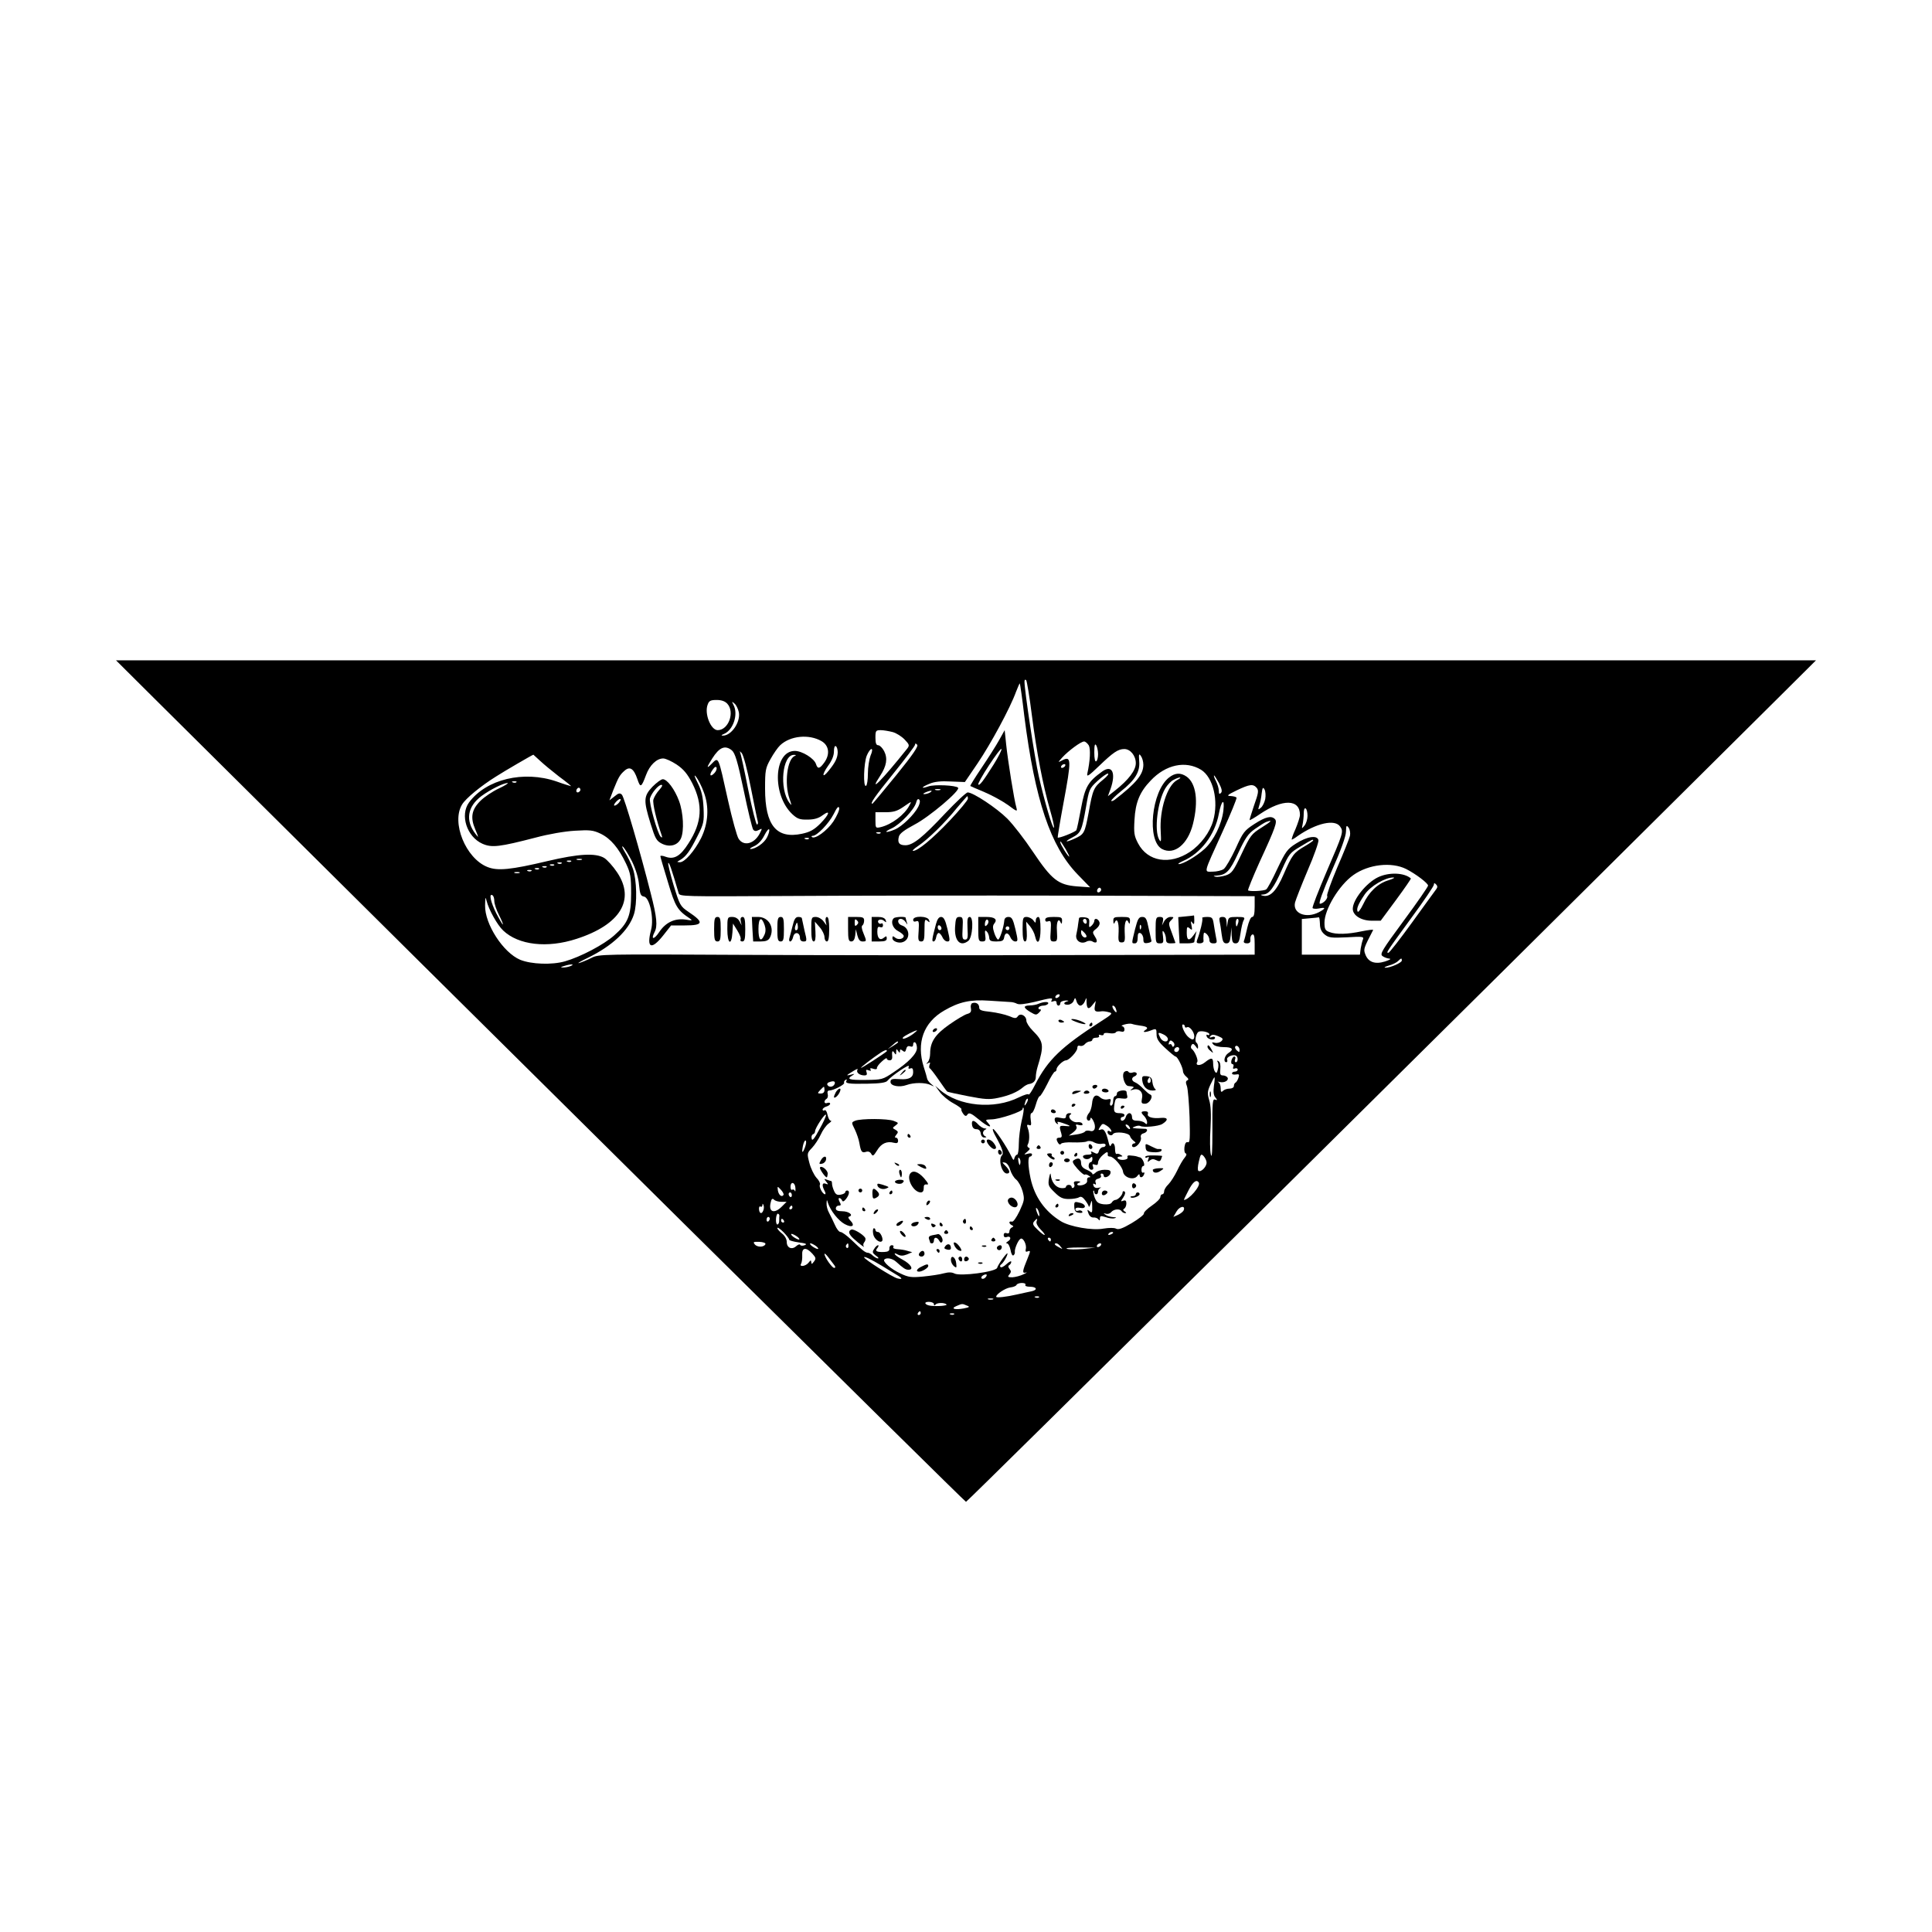 <?xml version="1.0" standalone="no"?>
<!DOCTYPE svg PUBLIC "-//W3C//DTD SVG 20010904//EN"
 "http://www.w3.org/TR/2001/REC-SVG-20010904/DTD/svg10.dtd">
<svg version="1.0" xmlns="http://www.w3.org/2000/svg"
 width="1024pt" height="1024pt" viewBox="0 0 1024 1024"
 preserveAspectRatio="xMidYMid meet">
<g transform="translate(0,1024) scale(0.1,-0.1)"
fill="#000000" stroke="none">
<path d="M815 6541 c1766 -1755 4298 -4261 4305 -4261 7 0 2539 2506 4305
4261 l200 199 -4505 0 -4505 0 200 -199z m4654 -91 c25 -196 59 -374 97 -505
14 -48 23 -89 20 -92 -7 -7 -51 143 -80 272 -22 96 -76 455 -76 502 0 10 3 13
9 8 4 -6 18 -89 30 -185z m-40 -5 c57 -447 139 -691 282 -839 l67 -69 -70 5
c-99 8 -133 34 -233 183 -44 66 -105 145 -136 176 -56 56 -181 139 -210 139
-8 0 -61 -50 -119 -111 -119 -127 -171 -169 -211 -169 -33 0 -43 13 -35 45 4
17 28 35 84 65 77 40 244 181 230 195 -12 13 -126 18 -157 7 -43 -15 -39 -4 6
14 25 11 60 15 112 12 l75 -3 68 100 c69 102 172 292 203 378 10 26 19 46 20
45 2 -2 13 -79 24 -173z m-1574 65 c41 -45 6 -140 -51 -140 -37 0 -72 89 -53
136 7 20 16 24 47 24 27 0 45 -7 57 -20z m61 -45 c10 -53 -41 -126 -86 -124
-9 0 -6 4 7 9 49 20 77 104 51 153 -10 20 -10 21 5 8 9 -7 19 -28 23 -46z
m815 -105 c19 -5 48 -23 64 -40 25 -26 26 -31 14 -47 -134 -168 -210 -245
-144 -145 34 52 41 92 21 131 -9 17 -23 31 -31 31 -11 0 -15 11 -15 40 0 37 2
40 28 40 15 0 43 -5 63 -10z m-377 -48 c40 -23 46 -69 16 -112 -25 -35 -36
-38 -45 -10 -9 30 -74 70 -112 70 -113 0 -122 -233 -14 -335 27 -25 40 -30 82
-29 34 0 58 7 79 23 44 32 36 5 -12 -44 -33 -33 -55 -45 -97 -54 -136 -29
-196 44 -196 239 0 97 2 109 29 157 16 29 39 62 51 73 54 51 153 60 219 22z
m1417 -23 c10 -20 7 -82 -8 -149 -4 -20 7 -13 63 41 74 71 100 89 133 89 32 0
61 -35 61 -75 0 -38 -38 -88 -110 -145 l-38 -30 14 38 c30 85 9 131 -44 93
-75 -54 -91 -81 -112 -194 -11 -60 -22 -112 -25 -117 -6 -10 -94 -45 -99 -39
-1 2 12 83 30 179 44 236 43 256 -8 229 -22 -11 -22 -11 2 16 33 36 99 85 116
85 7 0 18 -10 25 -21z m-1021 -158 c-68 -83 -124 -151 -126 -151 -14 0 10 35
111 160 63 78 115 147 115 153 0 8 3 8 11 0 8 -8 -22 -52 -111 -162z m1070
112 c0 -17 -4 -35 -10 -38 -6 -4 -10 14 -10 47 0 38 3 49 10 38 5 -8 10 -29
10 -47z m-1380 9 c-1 -29 -12 -53 -48 -97 -35 -44 -37 -22 -3 26 20 27 31 54
31 76 0 20 4 32 10 28 6 -3 10 -18 10 -33z m-561 11 c17 -15 30 -56 63 -213
22 -107 45 -201 50 -207 7 -9 15 -10 30 -2 19 10 19 9 4 -20 -29 -54 -84 -68
-111 -27 -9 13 -34 104 -56 202 -54 243 -49 234 -89 194 -27 -27 -25 -18 5 30
38 60 68 72 104 43z m100 -195 c18 -89 34 -171 37 -180 3 -10 1 -18 -4 -18 -5
0 -26 84 -47 188 -20 103 -40 192 -43 197 -4 6 0 3 9 -6 9 -10 29 -84 48 -181z
m635 167 c-7 -19 -14 -61 -14 -94 0 -33 -4 -63 -10 -66 -16 -10 -12 121 4 160
8 19 19 35 25 35 6 0 4 -15 -5 -35z m1446 -48 c0 -52 -38 -98 -152 -186 -10
-7 -18 -9 -18 -5 0 5 23 27 50 49 76 60 103 104 98 160 -3 39 -1 43 9 28 7 -9
13 -30 13 -46z m-3198 21 c19 -18 64 -55 100 -83 37 -27 66 -51 65 -52 -1 0
-36 10 -77 25 -175 60 -373 12 -464 -111 -49 -67 -12 -182 71 -219 50 -22 90
-17 283 33 67 18 153 33 207 36 80 5 97 3 137 -16 53 -26 95 -76 134 -158 24
-51 27 -70 27 -158 0 -118 -16 -158 -90 -223 -55 -49 -179 -114 -260 -137 -69
-20 -179 -16 -238 8 -90 38 -188 189 -186 288 1 45 2 49 8 24 12 -47 57 -128
88 -157 81 -77 233 -95 389 -44 232 75 312 207 215 352 -22 33 -53 67 -69 77
-46 27 -136 22 -301 -17 -194 -46 -264 -53 -318 -31 -115 46 -192 236 -134
331 19 32 99 98 181 149 40 26 193 115 197 115 0 0 16 -15 35 -32z m1350 25
c-40 -16 -56 -147 -27 -228 12 -35 12 -38 -1 -20 -55 74 -38 257 25 254 11 0
12 -2 3 -6z m-626 -45 c37 -25 57 -49 83 -99 58 -115 52 -208 -20 -319 -43
-68 -76 -87 -121 -71 -15 6 -28 7 -28 3 0 -4 18 -65 40 -137 39 -131 50 -149
116 -193 16 -11 13 -12 -22 -6 -58 8 -106 -15 -140 -66 -27 -41 -46 -42 -25
-1 17 32 13 78 -20 206 -55 218 -140 510 -153 523 -10 10 -18 9 -39 -9 l-27
-21 20 53 c28 69 34 81 60 104 28 25 49 12 68 -44 16 -48 21 -46 46 21 19 52
56 88 91 88 13 0 45 -15 71 -32z m2059 -8 c-3 -5 -11 -10 -16 -10 -6 0 -7 5
-4 10 3 6 11 10 16 10 6 0 7 -4 4 -10z m721 -20 c64 -40 94 -164 64 -270 -17
-61 -66 -127 -123 -165 -107 -71 -224 -52 -275 45 -21 40 -23 55 -19 125 5 92
28 148 86 208 80 85 185 107 267 57z m-2580 -18 c-22 -23 -29 -10 -9 18 11 16
18 19 21 11 2 -7 -3 -20 -12 -29z m-56 -100 c30 -78 24 -166 -14 -244 -35 -69
-87 -128 -112 -128 -18 1 -18 1 1 12 31 18 52 47 91 125 34 67 36 76 33 150
-3 59 -10 91 -31 133 -19 38 -21 48 -8 32 10 -13 29 -49 40 -80z m2117 66
c-50 -41 -55 -51 -77 -175 -21 -110 -23 -115 -77 -139 -47 -21 -54 -16 -10 7
46 24 51 37 73 161 16 94 18 99 60 138 24 22 49 40 56 40 7 -1 -4 -15 -25 -32z
m614 -19 c15 -30 18 -44 10 -52 -8 -8 -11 -5 -11 11 0 13 -7 36 -15 52 -9 17
-13 30 -10 30 2 0 14 -19 26 -41z m-3724 5 c-3 -3 -12 -4 -19 -1 -8 3 -5 6 6
6 11 1 17 -2 13 -5z m-93 -33 c-34 -16 -77 -45 -97 -65 -48 -47 -55 -89 -28
-152 19 -45 19 -47 2 -25 -56 72 -44 146 31 202 48 35 115 68 138 69 8 0 -12
-13 -46 -29z m4017 3 c11 -14 9 -28 -14 -92 -14 -42 -25 -77 -24 -79 2 -1 27
13 56 33 120 81 211 79 211 -5 0 -11 -11 -45 -24 -76 -14 -30 -22 -55 -19 -55
2 0 17 8 31 19 98 68 197 91 225 50 19 -27 17 -33 -74 -244 -42 -99 -75 -183
-72 -188 3 -4 18 -5 34 -2 37 8 37 0 -1 -20 -68 -35 -140 -6 -126 52 4 15 34
92 67 170 34 78 59 150 57 160 -6 28 -60 20 -119 -18 -46 -29 -55 -42 -99
-134 -26 -56 -52 -105 -59 -109 -13 -9 -88 -12 -96 -5 -2 3 25 70 61 150 86
186 95 214 81 228 -19 19 -49 12 -108 -26 -54 -35 -61 -44 -100 -131 -24 -51
-52 -100 -63 -108 -11 -8 -38 -14 -59 -14 -47 0 -51 -17 52 210 44 96 77 178
75 182 -3 5 -17 8 -32 9 -22 0 -17 6 33 30 69 33 87 35 106 13z m-3586 -15
c-10 -15 -25 -10 -19 6 4 8 10 12 15 9 5 -3 7 -10 4 -15z m3631 -44 c-4 -18
-14 -39 -23 -46 -15 -13 -16 -11 -9 11 5 14 11 43 13 64 4 32 7 36 15 22 6
-10 7 -33 4 -51z m-1723 48 c-7 -2 -19 -2 -25 0 -7 3 -2 5 12 5 14 0 19 -2 13
-5z m-53 -13 c-8 -5 -22 -9 -30 -9 -10 0 -8 3 5 9 27 12 43 12 25 0z m200 -33
c0 -8 -43 -60 -96 -116 -93 -98 -169 -161 -195 -161 -6 0 6 12 27 26 51 34
143 123 206 202 29 34 53 62 55 62 2 0 3 -6 3 -13z m-1850 -22 c-7 -8 -17 -15
-23 -15 -5 0 -2 9 8 20 21 23 35 19 15 -5z m1587 -21 c-22 -43 -86 -104 -123
-120 -50 -21 -65 -16 -19 5 45 20 122 101 131 138 4 16 10 21 16 15 6 -6 4
-20 -5 -38z m-47 7 c-26 -50 -94 -101 -152 -115 -27 -6 -28 -5 -28 36 l0 43
53 0 c42 0 62 6 93 27 48 33 47 33 34 9z m1664 -28 c-9 -73 -51 -158 -99 -202
-44 -40 -114 -81 -137 -81 -7 1 2 7 21 16 96 41 170 139 191 250 14 74 32 87
24 17z m-2067 -57 c-33 -49 -99 -97 -114 -82 -4 3 -1 6 5 6 22 0 84 64 110
114 18 37 27 46 30 33 2 -10 -12 -42 -31 -71z m2513 30 c0 -18 -7 -41 -16 -52
-15 -18 -15 -18 -10 6 3 14 6 40 6 58 0 20 4 31 10 27 6 -3 10 -21 10 -39z
m-243 -62 c-54 -34 -60 -42 -106 -139 -44 -93 -52 -104 -85 -115 -20 -6 -44
-9 -53 -7 -14 4 -13 5 4 6 52 3 71 22 116 120 37 79 52 102 88 127 24 17 51
34 59 37 38 14 30 4 -23 -29z m468 -44 c-3 -14 -33 -89 -67 -167 -33 -78 -57
-146 -54 -151 7 -12 -20 -42 -38 -42 -9 0 14 63 62 173 49 110 76 185 76 210
1 33 3 35 14 20 7 -10 10 -29 7 -43z m-3090 -9 c-15 -30 -61 -61 -87 -61 -7 1
1 7 19 15 20 9 40 29 54 57 12 24 24 38 26 31 2 -6 -3 -25 -12 -42z m602 23
c-3 -3 -12 -4 -19 -1 -8 3 -5 6 6 6 11 1 17 -2 13 -5z m-380 -30 c-3 -3 -12
-4 -19 -1 -8 3 -5 6 6 6 11 1 17 -2 13 -5z m2673 -9 c0 -2 -20 -16 -44 -30
-59 -34 -68 -47 -112 -148 -39 -91 -72 -124 -112 -114 -13 4 -12 5 4 6 31 2
56 36 99 133 37 82 41 88 99 122 63 38 66 39 66 31z m-1311 -47 c12 -21 20
-38 18 -38 -7 0 -47 65 -47 75 0 10 1 8 29 -37z m-2299 -64 c20 -42 34 -87 37
-124 5 -50 9 -59 26 -62 30 -4 54 -115 38 -176 -26 -98 1 -110 65 -29 l41 52
73 0 c99 0 103 16 19 72 -44 30 -46 35 -79 142 -18 61 -31 114 -28 117 5 4 18
-33 55 -160 5 -18 25 -18 562 -15 306 2 991 3 1524 2 l967 -3 0 -55 c0 -38 -4
-55 -13 -55 -8 0 -18 -24 -26 -57 -7 -32 -15 -64 -18 -70 -3 -8 3 -13 16 -13
15 0 20 6 18 21 -1 12 4 24 11 26 9 3 12 -11 12 -51 l0 -56 -967 -2 c-533 -2
-1314 -1 -1738 1 -757 4 -771 4 -810 -16 -22 -11 -51 -23 -65 -27 -14 -4 7 9
45 27 131 64 218 146 245 231 18 56 15 181 -5 240 -9 27 -29 68 -43 90 -14 23
-18 35 -10 28 8 -7 30 -42 48 -78z m-267 9 c-7 -2 -19 -2 -25 0 -7 3 -2 5 12
5 14 0 19 -2 13 -5z m-56 -9 c-3 -3 -12 -4 -19 -1 -8 3 -5 6 6 6 11 1 17 -2
13 -5z m-50 -10 c-3 -3 -12 -4 -19 -1 -8 3 -5 6 6 6 11 1 17 -2 13 -5z m-40
-10 c-3 -3 -12 -4 -19 -1 -8 3 -5 6 6 6 11 1 17 -2 13 -5z m4516 -20 c51 -26
117 -76 116 -88 0 -6 -58 -90 -129 -186 -115 -156 -127 -176 -113 -187 9 -7
26 -13 37 -14 12 -1 1 -7 -23 -15 -54 -17 -90 -3 -105 39 -10 27 -8 31 42 128
1 3 -26 0 -60 -7 -75 -16 -137 -18 -172 -4 -22 8 -26 16 -26 50 0 70 78 199
153 252 80 57 202 71 280 32z m-4556 10 c-3 -3 -12 -4 -19 -1 -8 3 -5 6 6 6
11 1 17 -2 13 -5z m-40 -10 c-3 -3 -12 -4 -19 -1 -8 3 -5 6 6 6 11 1 17 -2 13
-5z m-40 -10 c-3 -3 -12 -4 -19 -1 -8 3 -5 6 6 6 11 1 17 -2 13 -5z m-64 -11
c-7 -2 -19 -2 -25 0 -7 3 -2 5 12 5 14 0 19 -2 13 -5z m4860 -85 c-5 -7 -63
-86 -127 -175 -65 -90 -122 -163 -127 -163 -13 0 -14 -1 123 187 65 88 118
167 118 174 0 10 3 10 12 1 7 -7 8 -15 1 -24z m-1778 -9 c-10 -15 -25 -10 -19
6 4 8 10 12 15 9 5 -3 7 -10 4 -15z m-3215 -55 c0 -14 11 -47 25 -74 14 -28
23 -50 20 -50 -2 0 -18 27 -35 60 -29 58 -40 107 -20 95 6 -3 10 -17 10 -31z
m4376 -121 c0 -25 8 -42 25 -56 21 -17 35 -19 117 -15 83 5 92 4 86 -11 -4 -9
-9 -31 -12 -48 l-4 -33 -154 0 -154 0 0 94 0 95 43 4 c23 2 44 4 47 5 3 1 5
-14 6 -35z m434 -194 c0 -12 -62 -39 -87 -38 -10 0 -2 5 17 11 19 5 42 16 50
24 17 17 20 17 20 3z m-4405 -29 c-11 -5 -29 -8 -40 -8 -16 0 -15 2 5 8 34 11
60 11 35 0z m2590 -160 c-3 -5 -11 -10 -16 -10 -6 0 -7 5 -4 10 3 6 11 10 16
10 6 0 7 -4 4 -10z m-41 -22 c-5 -8 -2 -9 9 -5 11 4 17 1 17 -8 0 -8 5 -15 10
-15 6 0 10 6 10 13 0 7 12 13 28 14 15 0 19 -1 10 -4 -25 -6 -22 -20 4 -18 12
1 25 10 29 21 7 18 8 18 15 -3 3 -13 13 -23 20 -23 8 0 19 10 24 23 9 22 9 22
9 -4 1 -37 11 -42 31 -16 l18 22 -5 -28 c-5 -27 2 -32 36 -27 7 1 25 -1 38 -5
23 -5 19 -10 -44 -50 -207 -133 -279 -202 -346 -333 -17 -34 -33 -58 -35 -53
-2 5 -24 -2 -51 -15 -132 -66 -319 -48 -420 40 l-24 21 24 -33 c13 -18 45 -45
71 -59 26 -14 46 -29 44 -32 -3 -3 2 -14 9 -24 8 -12 15 -14 20 -8 10 17 20
13 65 -24 44 -37 75 -48 47 -17 -16 17 -15 18 18 19 45 1 165 42 165 55 0 6 2
9 5 6 3 -3 -1 -34 -10 -69 -8 -35 -15 -90 -15 -121 0 -32 -4 -58 -9 -58 -5 0
-11 -8 -14 -17 -3 -15 -6 -14 -16 7 -25 53 -92 152 -98 146 -3 -2 2 -17 11
-33 39 -70 47 -96 37 -106 -22 -22 -1 -97 26 -97 19 0 16 17 -8 41 -19 19 -19
20 -3 17 11 -2 22 -17 28 -38 6 -19 20 -43 32 -52 12 -10 27 -37 34 -62 11
-42 10 -48 -16 -105 -18 -37 -34 -59 -41 -56 -7 2 -13 0 -13 -4 0 -5 6 -12 13
-15 10 -5 10 -7 0 -12 -7 -3 -13 -13 -13 -21 0 -9 -6 -13 -15 -9 -9 3 -15 0
-15 -10 0 -10 6 -14 15 -11 21 9 28 -10 8 -22 -10 -6 -13 -11 -6 -11 7 0 15
-16 19 -35 3 -19 10 -32 15 -29 5 3 9 11 8 17 -3 16 17 64 30 71 13 9 34 -31
28 -54 -3 -13 0 -17 9 -13 17 6 17 4 0 -38 -28 -68 -29 -79 -9 -74 10 3 5 -1
-12 -9 -16 -8 -43 -15 -59 -16 -24 0 -27 2 -16 15 10 12 10 18 1 29 -8 10 -9
16 -1 21 5 3 10 11 10 17 0 6 -11 1 -25 -12 -14 -13 -28 -20 -32 -16 -4 4 -3
10 3 14 12 8 34 46 34 58 0 11 -49 -56 -55 -76 -7 -21 -195 -46 -226 -30 -13
7 -31 8 -57 1 -20 -6 -69 -13 -109 -17 -62 -6 -78 -4 -120 16 -49 22 -96 63
-86 74 12 12 43 6 62 -11 39 -35 50 -43 66 -43 31 0 13 30 -32 54 -17 9 -35
21 -39 27 -5 8 -1 8 14 0 15 -8 28 -8 49 0 l28 12 -25 7 c-14 5 -38 8 -53 9
-16 1 -26 5 -22 11 3 6 0 10 -8 10 -8 0 -14 -8 -13 -17 1 -13 -7 -18 -29 -19
-40 -1 -49 5 -34 22 6 8 7 14 3 14 -5 0 -15 -9 -21 -20 -11 -16 -9 -21 9 -35
13 -8 17 -15 11 -15 -6 0 -18 7 -27 15 -8 8 -20 15 -26 15 -13 0 -30 13 -87
68 -24 23 -50 42 -58 42 -8 0 -21 17 -30 38 -9 20 -23 49 -31 64 -8 14 -14 37
-13 50 1 21 2 21 7 3 14 -43 56 -95 89 -113 41 -22 58 -9 28 21 -10 11 -11 17
-3 19 23 8 -4 28 -38 28 -24 0 -34 5 -34 15 0 8 7 15 15 15 13 0 14 4 5 20 -6
12 -7 20 -1 20 5 0 11 -6 14 -12 3 -9 10 -7 21 7 18 23 21 45 6 45 -5 0 -10
-4 -10 -9 0 -5 -11 -11 -24 -13 -18 -4 -27 1 -35 19 -6 13 -11 30 -11 38 0 8
-2 15 -4 15 -2 0 -13 3 -23 7 -16 6 -16 5 -4 -10 12 -15 12 -17 -3 -11 -18 7
-21 -8 -6 -37 6 -10 7 -19 3 -19 -13 0 -34 40 -27 51 3 6 -5 23 -19 37 -13 15
-30 50 -37 78 -13 50 -13 52 14 80 15 16 36 48 46 70 10 23 29 49 41 58 13 9
19 16 12 16 -6 0 -13 14 -17 31 -3 17 -10 28 -16 24 -5 -3 -10 -2 -10 4 0 5 9
13 20 16 11 3 20 10 20 15 0 5 -7 7 -15 4 -17 -7 -21 11 -4 22 6 3 9 15 6 25
-3 12 0 19 9 19 21 0 84 32 78 41 -2 4 1 11 7 15 7 4 9 3 6 -3 -10 -16 9 -19
112 -17 67 1 98 6 105 16 21 26 120 93 113 76 -4 -12 -2 -15 9 -11 10 4 14 -2
14 -20 0 -28 -22 -40 -68 -37 -44 3 -52 1 -52 -15 0 -21 47 -30 85 -16 39 14
99 14 128 0 21 -10 21 -10 3 5 -11 9 -21 22 -22 29 -1 6 -9 35 -18 62 -40 128
-1 236 109 299 79 46 139 59 239 52 50 -3 100 -6 110 -7 11 0 27 -4 36 -9 11
-6 43 -2 91 9 91 23 102 24 93 9z m340 -44 c9 -24 2 -26 -12 -4 -7 11 -8 20
-3 20 5 0 12 -7 15 -16z m130 -90 c37 -5 45 -12 26 -24 -20 -13 2 -13 34 0 24
9 26 8 26 -22 0 -24 10 -40 47 -74 26 -24 50 -44 54 -44 10 0 39 -59 39 -78 0
-8 8 -21 18 -29 12 -10 13 -16 5 -19 -9 -4 -9 -13 -2 -31 5 -14 11 -88 14
-164 3 -112 2 -137 -9 -133 -9 3 -15 -5 -18 -25 -2 -17 0 -32 6 -34 7 -3 5
-11 -5 -23 -9 -10 -27 -41 -40 -69 -13 -27 -34 -60 -46 -72 -13 -12 -23 -29
-23 -38 0 -8 -4 -15 -10 -15 -5 0 -10 -7 -10 -15 0 -8 -20 -28 -45 -45 -25
-17 -44 -36 -42 -42 1 -6 -28 -29 -65 -51 -49 -29 -71 -36 -83 -29 -10 5 -36
5 -67 0 -58 -11 -178 10 -225 39 -85 52 -140 130 -161 228 -14 67 -15 115 -2
115 5 0 10 5 10 11 0 6 -9 8 -22 4 -23 -6 -23 -6 -3 11 14 11 16 18 7 21 -6 3
-9 10 -5 16 10 17 11 59 1 86 -7 18 -5 22 6 18 12 -5 13 1 9 29 -3 20 -1 34 4
34 6 0 16 20 23 45 7 25 16 45 21 45 4 0 22 29 40 65 17 36 36 65 40 65 5 0 9
6 9 13 0 14 35 47 50 47 16 0 60 47 60 65 0 11 5 15 14 12 8 -3 20 1 26 9 7 8
19 14 26 14 8 0 14 5 14 10 0 6 9 10 21 10 11 0 17 4 14 10 -3 6 1 7 9 4 9 -3
16 -1 16 5 0 6 11 8 29 5 16 -3 31 -1 35 4 3 6 15 8 26 5 14 -4 20 0 20 11 0
9 -6 16 -12 17 -7 1 -2 5 12 9 14 4 32 6 40 3 8 -3 28 -7 44 -9z m236 -5 c0
-5 5 -7 11 -4 13 8 38 -23 39 -47 0 -21 -10 -23 -31 -5 -20 16 -42 67 -29 67
6 0 10 -5 10 -11z m-1440 -39 c-28 -21 -63 -34 -54 -19 5 8 60 36 74 38 3 0
-6 -8 -20 -19z m1570 -2 c0 -5 -4 -6 -10 -3 -6 3 -7 -1 -4 -9 7 -17 44 -22 44
-6 0 5 -8 7 -17 3 -13 -4 -15 -3 -7 6 8 9 18 8 41 -1 26 -11 28 -15 16 -27 -8
-7 -23 -11 -34 -8 -17 4 -18 3 -8 -9 7 -8 30 -14 55 -14 47 0 56 -12 24 -32
-20 -13 -28 -48 -10 -48 5 0 7 6 4 14 -5 14 32 30 48 20 11 -7 10 -34 -2 -34
-5 0 -7 7 -4 15 4 8 2 15 -4 15 -5 0 -12 -9 -15 -20 -3 -11 -1 -20 5 -20 6 0
8 -7 5 -14 -4 -10 -1 -13 9 -9 7 3 14 0 14 -6 0 -6 -7 -11 -15 -11 -8 0 -15
-4 -15 -9 0 -6 9 -8 21 -6 17 3 19 0 13 -18 -4 -12 -11 -23 -15 -25 -5 -2 -9
-10 -9 -18 0 -8 -10 -14 -23 -14 -13 0 -28 -5 -35 -12 -9 -9 -12 -6 -12 14 0
15 -6 29 -12 32 -7 3 -4 4 7 1 25 -6 50 9 41 24 -4 6 -15 11 -25 11 -13 0 -16
7 -13 34 2 20 -1 37 -9 41 -8 5 -10 4 -5 -4 5 -7 5 -24 1 -39 -5 -20 -8 -23
-16 -11 -5 7 -9 26 -9 42 0 32 -9 34 -44 6 -25 -20 -53 -18 -40 3 6 10 -14 58
-30 69 -5 4 -5 12 -1 19 6 10 11 9 22 -5 11 -16 13 -17 13 -3 0 9 -4 19 -9 22
-10 7 -2 48 11 57 13 8 58 -1 58 -13z m-220 -25 c0 -20 -28 -16 -40 6 -15 29
-13 32 15 19 14 -6 25 -17 25 -25z m33 -36 c-5 -8 -8 -7 -11 1 -2 7 -8 10 -13
7 -5 -4 -6 1 -3 10 5 12 10 13 20 4 8 -6 11 -16 7 -22z m-1463 19 c0 -2 -12
-11 -27 -20 l-28 -17 24 20 c23 21 31 25 31 17z m100 -31 c0 -30 -46 -77 -125
-129 -56 -38 -61 -39 -146 -40 -90 -1 -104 4 -71 24 14 9 13 10 -8 4 -28 -7
-27 -5 14 20 16 10 25 13 21 6 -9 -14 11 -30 37 -30 12 0 15 5 11 17 -5 13 -2
15 11 10 11 -4 15 -3 10 4 -4 8 1 9 15 4 12 -4 20 -2 19 3 -2 5 9 21 25 35 15
14 27 22 27 17 0 -6 7 -10 16 -10 9 0 14 8 13 18 -3 30 1 38 11 22 8 -12 10
-12 10 5 0 17 2 17 10 5 8 -12 10 -12 10 -1 0 10 3 11 14 2 11 -9 15 -7 19 9
3 13 10 18 21 14 11 -4 16 -1 16 11 0 9 5 13 10 10 6 -3 10 -17 10 -30z m1710
-11 c0 -12 -2 -12 -14 -2 -8 7 -12 16 -9 21 7 11 23 -2 23 -19z m-320 8 c0
-13 -12 -22 -22 -16 -10 6 -1 24 13 24 5 0 9 -4 9 -8z m-1551 -15 c-19 -16
-129 -87 -135 -87 -7 0 62 53 106 82 14 9 27 14 29 12 2 -2 2 -6 0 -7z m1735
-182 c-4 -31 -2 -51 8 -62 11 -14 11 -16 -2 -11 -13 5 -15 -17 -14 -161 0
-110 -2 -154 -8 -131 -5 19 -6 83 -2 141 4 72 2 120 -7 148 -10 35 -10 46 6
81 10 22 20 40 22 40 2 0 1 -20 -3 -45z m-2010 10 c-7 -17 -30 -20 -38 -6 -4
5 0 12 6 14 25 10 37 7 32 -8z m-54 -33 c0 -11 -7 -18 -20 -18 -18 0 -18 2 -3
18 9 10 18 18 20 18 1 0 3 -8 3 -18z m1071 -69 c-12 -20 -14 -14 -5 12 4 9 9
14 11 11 3 -2 0 -13 -6 -23z m-1098 -139 c-27 -51 -39 -64 -41 -49 -3 10 1 21
7 23 6 2 11 9 11 16 0 17 54 99 58 87 2 -5 -14 -40 -35 -77z m-76 -94 c-14
-37 -19 -33 -11 8 4 18 10 29 14 27 5 -3 3 -18 -3 -35z m2128 -81 c2 -21 -29
-54 -43 -45 -5 3 -4 24 2 49 9 40 12 43 25 30 8 -9 16 -24 16 -34z m-987 -5
c-3 -14 -5 -12 -10 9 -3 19 -2 25 4 19 6 -6 8 -18 6 -28z m946 -102 c11 -18
-53 -92 -79 -92 -1 0 9 22 24 50 24 47 43 61 55 42z m-2138 -30 c1 -15 -1 -21
-3 -14 -3 6 -9 10 -14 6 -5 -3 -9 4 -9 15 0 32 25 25 26 -7z m-63 -35 c-9 -15
-26 -1 -30 23 -3 24 -3 24 15 5 11 -11 17 -24 15 -28z m44 -2 c0 -8 -4 -12 -9
-9 -4 3 -8 9 -8 15 0 5 4 9 8 9 5 0 9 -7 9 -15z m-55 -35 l27 0 -25 -25 c-41
-41 -72 -29 -59 22 4 19 9 23 18 14 6 -6 23 -11 39 -11z m-96 -45 c-8 -22 -21
-18 -23 5 -1 11 2 18 8 15 5 -4 9 0 10 7 0 10 2 10 6 0 3 -7 2 -19 -1 -27z
m154 15 c0 -5 -5 -10 -11 -10 -5 0 -7 5 -4 10 3 6 8 10 11 10 2 0 4 -4 4 -10z
m2074 -14 c-3 -8 -16 -18 -30 -25 l-25 -11 17 29 c16 28 48 33 38 7z m-765
-26 c0 -10 -3 -8 -9 5 -12 27 -12 43 0 25 5 -8 9 -22 9 -30z m-1378 -3 c-1 -4
-1 -16 -1 -27 0 -11 -4 -20 -10 -20 -5 0 -8 13 -7 30 1 16 6 29 10 27 5 -1 8
-6 8 -10z m-51 -16 c0 -6 -4 -12 -8 -15 -5 -3 -9 1 -9 9 0 8 4 15 9 15 4 0 8
-4 8 -9z m75 -11 c3 -5 1 -10 -4 -10 -6 0 -11 5 -11 10 0 6 2 10 4 10 3 0 8
-4 11 -10z m1339 -5 c-3 -8 6 -26 21 -41 37 -37 25 -41 -14 -3 -26 24 -30 33
-20 45 15 18 20 18 13 -1z m-1311 -96 c-1 -3 21 -10 50 -14 39 -5 47 -9 32
-15 -11 -4 -22 -3 -24 2 -1 5 -11 2 -21 -7 -23 -21 -50 -9 -50 22 0 15 -10 33
-25 45 -14 11 -25 24 -25 29 0 6 15 -4 33 -22 17 -18 31 -36 30 -40z m1717 37
c0 -2 -7 -7 -16 -10 -8 -3 -12 -2 -9 4 6 10 25 14 25 6z m-1674 -21 c10 -8 14
-15 8 -15 -5 0 -19 7 -30 15 -10 8 -14 15 -8 15 5 0 19 -7 30 -15z m1344 -15
c0 -5 -2 -10 -4 -10 -3 0 -8 5 -11 10 -3 6 -1 10 4 10 6 0 11 -4 11 -10z
m-1513 -24 c-6 -17 -43 -18 -56 -2 -11 13 -8 15 23 14 21 -1 35 -6 33 -12z
m269 -11 c10 -8 14 -15 8 -15 -5 0 -19 7 -30 15 -10 8 -14 15 -8 15 5 0 19 -7
30 -15z m171 0 c0 -8 -4 -12 -9 -9 -5 3 -6 10 -3 15 9 13 12 11 12 -6z m1124
-2 c13 -15 12 -15 -8 -4 -24 12 -29 21 -14 21 5 0 15 -7 22 -17z m214 7 c-3
-5 -11 -10 -16 -10 -6 0 -7 5 -4 10 3 6 11 10 16 10 6 0 7 -4 4 -10z m-95 -20
c-36 -3 -74 -3 -85 1 -11 4 17 7 65 7 l85 -1 -65 -7z m-1435 -24 c20 -22 21
-27 9 -43 -11 -14 -13 -15 -14 -3 -1 12 -3 12 -14 -2 -15 -20 -52 -25 -40 -6
4 7 7 27 6 45 -3 41 20 45 53 9z m118 -63 c6 -9 6 -13 -2 -13 -11 0 -51 57
-51 74 0 5 10 -4 22 -20 12 -16 26 -35 31 -41z m251 -2 c32 -20 67 -41 77 -47
33 -19 35 -27 6 -20 -26 6 -177 102 -177 112 0 7 36 -10 94 -45z m548 -63 c-6
-6 -15 -8 -19 -4 -4 4 -1 11 7 16 8 5 17 7 19 4 3 -2 -1 -10 -7 -16z m213 -38
c-4 -6 7 -10 24 -10 36 0 42 -17 9 -24 -13 -3 -48 -10 -78 -17 -56 -13 -110
-19 -110 -12 0 14 48 45 73 49 18 2 33 8 35 14 2 5 15 10 28 10 14 0 22 -4 19
-10z m72 -66 c-3 -3 -12 -4 -19 -1 -8 3 -5 6 6 6 11 1 17 -2 13 -5z m-244 -11
c-7 -2 -19 -2 -25 0 -7 3 -2 5 12 5 14 0 19 -2 13 -5z m-313 -25 c0 -9 3 -9 8
-3 7 11 48 12 59 1 6 -6 -45 -11 -82 -7 -32 3 -43 21 -12 21 15 0 27 -6 27
-12z m175 -8 c17 -6 14 -9 -17 -15 -48 -9 -72 -1 -38 13 30 13 30 13 55 2z
m-245 -40 c0 -5 -5 -10 -11 -10 -5 0 -7 5 -4 10 3 6 8 10 11 10 2 0 4 -4 4
-10z m177 -6 c-3 -3 -12 -4 -19 -1 -8 3 -5 6 6 6 11 1 17 -2 13 -5z"/>
<path d="M5296 6318 c-16 -29 -58 -95 -93 -147 -35 -52 -62 -95 -60 -97 1 -1
35 -16 76 -33 40 -17 96 -48 124 -68 48 -36 50 -36 44 -13 -12 40 -45 248 -54
333 l-8 77 -29 -52z m-30 -131 c-57 -90 -74 -112 -81 -105 -3 3 22 49 57 102
35 53 64 92 66 86 2 -6 -17 -43 -42 -83z"/>
<path d="M3458 6070 c-47 -50 -48 -72 -10 -195 25 -80 31 -92 61 -107 41 -20
83 -9 100 28 18 40 13 137 -10 199 -23 62 -63 115 -86 115 -9 0 -33 -18 -55
-40z m36 -17 c-13 -14 -27 -37 -31 -51 -5 -20 17 -112 44 -189 4 -12 3 -15 -5
-8 -17 16 -64 183 -57 204 9 29 45 71 60 71 9 0 5 -9 -11 -27z"/>
<path d="M6196 6119 c-93 -73 -119 -335 -37 -379 65 -34 137 25 164 133 30
120 17 215 -34 251 -32 22 -61 20 -93 -5z m42 -14 c-52 -29 -93 -158 -86 -271
3 -56 2 -62 -9 -42 -26 48 -8 199 33 269 11 19 31 40 45 46 34 18 50 15 17 -2z"/>
<path d="M6285 5383 l-40 -4 3 -69 4 -70 39 0 c21 0 39 3 39 8 0 4 3 18 6 32
l6 25 -16 -22 c-24 -33 -36 -28 -36 13 0 32 2 35 16 23 13 -11 14 -9 9 17 -5
22 -4 25 4 14 9 -12 11 -10 11 13 0 15 -1 26 -2 25 -2 -1 -21 -3 -43 -5z"/>
<path d="M3785 5315 c0 -55 3 -65 18 -65 14 0 17 10 17 65 0 55 -3 65 -17 65
-15 0 -18 -10 -18 -65z"/>
<path d="M3855 5315 c0 -78 22 -92 27 -17 l3 47 23 -37 c13 -21 21 -42 17 -48
-3 -5 1 -10 9 -10 13 0 16 13 16 65 0 49 -3 65 -14 65 -9 0 -13 -8 -10 -22 l5
-23 -12 23 c-8 14 -21 22 -38 22 -25 0 -26 -2 -26 -65z"/>
<path d="M3988 5315 l4 -65 39 0 c28 0 41 5 49 19 28 53 -5 111 -62 111 l-33
0 3 -65z m65 21 c6 -18 6 -36 -2 -52 -18 -40 -31 -27 -31 32 0 60 16 70 33 20z"/>
<path d="M4120 5315 c0 -55 3 -65 18 -65 14 0 17 10 17 65 0 55 -3 65 -17 65
-15 0 -18 -10 -18 -65z"/>
<path d="M4201 5333 c-7 -27 -14 -56 -17 -65 -3 -10 -1 -18 4 -18 6 0 13 11
16 25 7 29 36 24 36 -6 0 -12 7 -19 19 -19 18 0 19 3 5 58 -7 31 -13 60 -14
65 0 4 -8 7 -19 7 -14 0 -22 -12 -30 -47z m25 -20 c-11 -11 -17 4 -9 23 7 18
8 18 11 1 2 -10 1 -21 -2 -24z"/>
<path d="M4300 5315 c0 -45 4 -65 13 -65 8 0 11 16 9 52 l-3 53 26 -30 c14
-16 25 -40 25 -52 0 -13 6 -23 13 -23 8 0 12 20 12 65 0 43 -4 65 -12 65 -6 0
-9 -10 -7 -22 l5 -23 -17 23 c-9 12 -27 22 -40 22 -23 0 -24 -3 -24 -65z"/>
<path d="M4495 5315 c0 -54 3 -65 17 -65 11 0 18 10 21 33 l3 32 8 -32 c6 -23
14 -33 27 -33 23 0 23 1 5 45 -9 21 -11 37 -5 40 5 4 9 15 9 26 0 16 -7 19
-42 19 l-43 0 0 -65z m47 23 c-9 -9 -12 -7 -12 12 0 19 3 21 12 12 9 -9 9 -15
0 -24z"/>
<path d="M4620 5315 l0 -65 40 0 c30 0 40 4 40 16 0 13 -3 14 -15 4 -20 -17
-35 -4 -35 32 0 23 4 29 15 24 9 -3 15 0 15 10 0 8 -4 13 -9 9 -5 -3 -12 -1
-15 4 -10 16 14 24 30 10 12 -10 13 -9 8 5 -4 10 -18 16 -40 16 l-34 0 0 -65z"/>
<path d="M4737 5373 c-18 -17 -6 -53 23 -68 17 -9 30 -20 30 -26 0 -16 -29
-22 -45 -9 -12 10 -15 10 -15 -3 0 -16 34 -29 56 -20 41 15 36 75 -6 88 -23 7
-27 35 -5 35 7 0 19 -8 25 -17 11 -17 11 -17 6 0 -3 10 -6 21 -6 23 0 7 -56 5
-63 -3z"/>
<path d="M4840 5365 c0 -9 6 -12 16 -8 14 5 16 -2 13 -51 -4 -48 -2 -56 14
-56 14 0 17 10 17 61 0 54 2 60 15 49 13 -11 14 -10 9 4 -8 22 -84 23 -84 1z"/>
<path d="M4961 5343 c-22 -83 -23 -93 -13 -93 6 0 12 10 14 23 2 12 8 22 13
22 6 0 14 -10 20 -22 5 -13 17 -23 26 -23 15 0 15 5 1 65 -12 50 -20 65 -34
65 -12 0 -20 -12 -27 -37z m29 -24 c0 -5 -4 -9 -10 -9 -5 0 -10 7 -10 16 0 8
5 12 10 9 6 -3 10 -10 10 -16z"/>
<path d="M5062 5326 c-4 -73 28 -106 70 -73 23 17 30 127 8 127 -12 0 -14 -12
-12 -60 3 -51 1 -60 -13 -60 -14 0 -16 9 -13 60 3 55 1 60 -17 60 -17 0 -20
-8 -23 -54z"/>
<path d="M5185 5315 c0 -59 2 -65 21 -65 17 0 20 5 16 33 -3 24 -1 29 7 21 7
-6 13 -21 14 -33 1 -17 8 -21 38 -21 30 0 38 4 41 20 4 29 21 30 33 3 5 -13
17 -23 26 -23 15 0 15 5 1 65 -13 54 -19 65 -37 65 -13 0 -21 -7 -22 -19 -3
-36 -24 -101 -33 -101 -4 0 -14 16 -20 35 -9 27 -9 39 0 50 18 22 3 35 -43 35
l-42 0 0 -65z m46 22 c-8 -8 -11 -7 -11 4 0 9 3 19 7 23 4 4 9 2 11 -4 3 -7
-1 -17 -7 -23z m119 -17 c0 -5 -4 -10 -10 -10 -5 0 -10 5 -10 10 0 6 5 10 10
10 6 0 10 -4 10 -10z"/>
<path d="M5420 5315 c0 -45 4 -65 13 -65 8 0 11 16 9 52 l-3 53 21 -25 c11
-14 23 -37 26 -52 12 -53 29 -31 29 37 0 45 -4 65 -12 65 -7 0 -13 -8 -13 -17
-1 -17 -1 -17 -14 0 -7 9 -23 17 -35 17 -19 0 -21 -5 -21 -65z"/>
<path d="M5540 5365 c0 -9 6 -12 16 -8 14 5 16 -2 13 -51 -4 -51 -2 -56 16
-56 18 0 20 5 17 55 -4 51 9 74 21 43 3 -7 6 -3 6 10 1 20 -4 22 -44 22 -33 0
-45 -4 -45 -15z"/>
<path d="M5719 5373 c-1 -4 -3 -19 -5 -33 -1 -14 -6 -37 -9 -52 -8 -32 23 -55
53 -39 10 6 24 6 32 1 23 -14 31 0 14 25 -15 24 -15 26 7 43 14 12 20 25 16
35 -7 19 -27 23 -27 6 0 -6 -6 -17 -14 -25 -13 -12 -15 -11 -13 13 2 24 -2 28
-25 31 -16 2 -29 0 -29 -5z m41 -19 c0 -8 -4 -12 -10 -9 -5 3 -10 10 -10 16 0
5 5 9 10 9 6 0 10 -7 10 -16z m-2 -80 c-10 -10 -28 6 -28 24 0 15 1 15 17 -1
9 -9 14 -19 11 -23z"/>
<path d="M5901 5358 c0 -13 3 -17 6 -10 12 31 24 7 22 -45 -3 -51 -1 -58 16
-58 17 0 19 7 16 58 -2 52 10 76 22 45 3 -7 6 -3 6 10 1 20 -4 22 -44 22 -40
0 -45 -2 -44 -22z"/>
<path d="M6016 5315 c-19 -78 -19 -75 -1 -75 10 0 15 10 15 30 0 22 4 28 15
24 8 -4 15 -17 15 -31 0 -20 4 -24 23 -21 12 2 21 6 20 11 -1 4 -8 34 -15 67
-10 51 -15 60 -34 60 -18 0 -24 -10 -38 -65z m31 3 c-3 -8 -6 -5 -6 6 -1 11 2
17 5 13 3 -3 4 -12 1 -19z"/>
<path d="M6125 5310 c0 -65 1 -70 22 -70 19 0 21 4 17 38 -4 28 -3 33 5 22 6
-8 11 -25 11 -37 0 -18 6 -23 25 -23 14 0 25 1 25 3 0 1 -9 25 -19 53 -18 47
-19 52 -3 67 15 16 15 17 -4 17 -12 0 -26 -10 -33 -22 l-12 -23 5 23 c3 17 0
22 -17 22 -20 0 -22 -5 -22 -70z"/>
<path d="M6372 5374 c6 -5 -12 -79 -27 -116 -5 -14 -2 -18 14 -18 12 0 21 6
20 13 -1 6 -1 20 0 31 1 15 4 16 16 6 8 -7 15 -21 15 -31 0 -13 7 -19 21 -19
19 0 21 4 14 33 -3 17 -9 49 -12 70 -5 33 -9 37 -36 37 -17 0 -28 -3 -25 -6z"/>
<path d="M6464 5358 c3 -13 8 -44 11 -70 5 -38 10 -48 25 -48 15 0 20 9 23 43
l4 42 1 -42 c2 -35 6 -43 21 -43 15 0 20 10 26 53 4 28 11 60 17 70 8 15 3 17
-36 17 -41 0 -45 -2 -49 -27 l-4 -28 -2 28 c-1 20 -6 27 -21 27 -16 0 -19 -5
-16 -22z m99 -8 c-3 -11 -7 -20 -9 -20 -2 0 -4 9 -4 20 0 11 4 20 9 20 5 0 7
-9 4 -20z"/>
<path d="M7305 5591 c-62 -29 -135 -119 -135 -168 0 -35 45 -63 101 -63 l47 0
82 111 c45 61 80 112 78 113 -35 31 -115 34 -173 7z m53 -17 c-56 -17 -103
-62 -133 -127 -13 -27 -26 -44 -29 -39 -8 14 2 39 37 91 30 44 110 91 152 90
11 0 -1 -7 -27 -15z"/>
<path d="M5153 4923 c-6 -2 -10 -15 -7 -27 3 -18 -1 -25 -19 -30 -13 -3 -55
-28 -95 -56 -76 -53 -102 -93 -102 -154 0 -18 -6 -38 -12 -45 -11 -11 -10 -12
1 -6 11 6 13 4 8 -8 -3 -9 -3 -17 1 -19 4 -2 25 -29 47 -61 22 -32 42 -60 46
-63 4 -2 53 -13 110 -24 88 -17 112 -19 159 -9 58 12 103 31 132 56 9 8 22 15
30 17 24 3 38 17 38 38 0 12 4 35 9 52 36 117 33 135 -26 194 -18 18 -33 42
-33 52 0 26 -31 43 -45 24 -9 -13 -15 -13 -48 1 -20 8 -64 18 -97 22 -48 5
-60 9 -60 23 0 19 -17 30 -37 23z"/>
<path d="M5505 4920 c-11 -5 -32 -9 -47 -9 -36 -1 -35 -12 3 -35 29 -17 32
-17 47 -2 11 11 12 16 4 16 -7 0 -10 5 -7 10 3 6 15 10 25 10 10 0 22 5 25 10
7 12 -22 12 -50 0z"/>
<path d="M5610 4830 c0 -6 7 -10 15 -10 8 0 15 2 15 4 0 2 -7 6 -15 10 -8 3
-15 1 -15 -4z"/>
<path d="M5700 4825 c46 -18 74 -17 35 0 -16 8 -39 14 -50 14 -13 0 -8 -5 15
-14z"/>
<path d="M5775 4810 c-3 -5 -1 -10 4 -10 6 0 11 5 11 10 0 6 -2 10 -4 10 -3 0
-8 -4 -11 -10z"/>
<path d="M4945 4780 c-3 -5 -2 -10 4 -10 5 0 13 5 16 10 3 6 2 10 -4 10 -5 0
-13 -4 -16 -10z"/>
<path d="M4779 4553 c-13 -16 -12 -17 4 -4 9 7 17 15 17 17 0 8 -8 3 -21 -13z"/>
<path d="M4430 4451 c-13 -25 -13 -34 0 -26 16 10 32 45 21 45 -6 0 -15 -9
-21 -19z"/>
<path d="M4533 4300 c-21 -9 -21 -9 -2 -47 10 -21 21 -53 24 -72 8 -46 13 -53
35 -46 12 4 22 0 28 -11 8 -14 12 -11 31 19 22 37 52 50 89 40 16 -4 22 -1 22
11 0 9 -5 16 -11 16 -8 0 -7 5 2 16 11 13 10 17 -5 26 -17 9 -17 10 1 23 17
13 16 14 -10 24 -33 13 -173 13 -204 1z"/>
<path d="M5152 4278 c2 -15 10 -23 23 -23 13 0 21 -8 23 -22 2 -14 10 -23 20
-22 11 0 12 3 5 6 -7 2 -13 11 -13 18 0 7 6 16 13 18 8 4 6 6 -4 6 -9 1 -24
10 -34 21 -24 26 -37 25 -33 -2z"/>
<path d="M4810 4220 c0 -5 5 -10 11 -10 5 0 7 5 4 10 -3 6 -8 10 -11 10 -2 0
-4 -4 -4 -10z"/>
<path d="M5200 4190 c0 -5 5 -10 10 -10 6 0 10 5 10 10 0 6 -4 10 -10 10 -5 0
-10 -4 -10 -10z"/>
<path d="M5230 4193 c1 -14 27 -43 39 -43 14 0 14 11 -3 33 -13 17 -36 24 -36
10z"/>
<path d="M5290 4136 c0 -9 5 -16 10 -16 6 0 10 4 10 9 0 6 -4 13 -10 16 -5 3
-10 -1 -10 -9z"/>
<path d="M4350 4089 c-10 -18 -9 -20 7 -17 10 2 19 11 21 21 5 24 -15 21 -28
-4z"/>
<path d="M4747 4069 c7 -7 15 -10 18 -7 3 3 -2 9 -12 12 -14 6 -15 5 -6 -5z"/>
<path d="M4880 4055 c27 -14 36 -13 25 4 -3 6 -16 11 -28 11 -21 -1 -21 -1 3
-15z"/>
<path d="M4346 4052 c-4 -6 27 -52 36 -52 2 0 4 8 5 18 2 19 -33 47 -41 34z"/>
<path d="M4767 4020 c3 -11 7 -20 9 -20 2 0 4 9 4 20 0 11 -4 20 -9 20 -5 0
-7 -9 -4 -20z"/>
<path d="M4823 4018 c-18 -30 21 -98 57 -98 11 0 16 8 16 23 -1 15 4 21 16 19
12 -2 8 7 -14 33 -32 36 -61 45 -75 23z"/>
<path d="M4744 3979 c-5 -9 18 -17 34 -12 6 3 12 9 12 13 0 10 -39 9 -46 -1z"/>
<path d="M4650 3961 c0 -17 25 -28 45 -21 18 7 18 8 3 14 -41 14 -48 15 -48 7z"/>
<path d="M4550 3930 c0 -5 5 -10 10 -10 6 0 10 5 10 10 0 6 -4 10 -10 10 -5 0
-10 -4 -10 -10z"/>
<path d="M4624 3911 c1 -24 4 -27 19 -20 20 11 21 21 5 37 -19 19 -25 14 -24
-17z"/>
<path d="M4715 3920 c-3 -5 -1 -10 4 -10 6 0 11 5 11 10 0 6 -2 10 -4 10 -3 0
-8 -4 -11 -10z"/>
<path d="M5357 3892 c-10 -2 -17 -11 -15 -19 4 -22 35 -40 47 -28 15 15 -10
52 -32 47z"/>
<path d="M4917 3873 c-4 -3 -7 -11 -7 -17 0 -6 5 -5 12 2 6 6 9 14 7 17 -3 3
-9 2 -12 -2z"/>
<path d="M4570 3830 c0 -5 5 -10 11 -10 5 0 7 5 4 10 -3 6 -8 10 -11 10 -2 0
-4 -4 -4 -10z"/>
<path d="M4635 3819 c-11 -16 -1 -19 13 -3 7 8 8 14 3 14 -5 0 -13 -5 -16 -11z"/>
<path d="M4900 3786 c0 -2 7 -6 15 -10 8 -3 15 -1 15 4 0 6 -7 10 -15 10 -8 0
-15 -2 -15 -4z"/>
<path d="M5105 3771 c-3 -5 -1 -12 5 -16 5 -3 10 1 10 9 0 18 -6 21 -15 7z"/>
<path d="M4760 3760 c-8 -5 -11 -12 -7 -16 4 -4 15 0 24 9 18 18 8 23 -17 7z"/>
<path d="M4848 3762 c-10 -2 -18 -8 -18 -13 0 -13 27 -11 35 2 9 13 4 16 -17
11z"/>
<path d="M4937 3745 c3 -8 9 -12 14 -9 12 7 11 11 -5 17 -10 4 -13 1 -9 -8z"/>
<path d="M4980 3750 c0 -5 5 -10 11 -10 5 0 7 5 4 10 -3 6 -8 10 -11 10 -2 0
-4 -4 -4 -10z"/>
<path d="M5140 3730 c0 -5 5 -10 11 -10 5 0 7 5 4 10 -3 6 -8 10 -11 10 -2 0
-4 -4 -4 -10z"/>
<path d="M4513 3723 c-19 -7 -16 -23 10 -47 28 -26 65 -54 55 -42 -4 5 -3 15
3 22 6 7 8 18 5 23 -12 19 -61 48 -73 44z"/>
<path d="M4628 3700 c4 -26 35 -51 47 -38 9 9 -8 48 -21 48 -8 0 -14 5 -14 10
0 6 -4 10 -8 10 -5 0 -7 -13 -4 -30z"/>
<path d="M4770 3712 c0 -5 7 -15 15 -22 8 -7 15 -8 15 -2 0 5 -7 15 -15 22 -8
7 -15 8 -15 2z"/>
<path d="M5005 3710 c-3 -5 1 -10 10 -10 9 0 13 5 10 10 -3 6 -8 10 -10 10 -2
0 -7 -4 -10 -10z"/>
<path d="M4942 3693 c-16 -3 -22 -9 -18 -20 3 -8 6 -17 6 -19 0 -2 5 -4 10 -4
6 0 10 7 10 15 0 20 17 19 28 -1 7 -12 11 -13 16 -5 8 12 -10 42 -23 40 -3 -1
-16 -4 -29 -6z"/>
<path d="M5255 3670 c-3 -5 1 -10 10 -10 9 0 13 5 10 10 -3 6 -8 10 -10 10 -2
0 -7 -4 -10 -10z"/>
<path d="M5057 3642 c7 -18 22 -32 36 -32 11 0 -15 39 -30 44 -8 3 -10 -1 -6
-12z"/>
<path d="M5011 3636 c-9 -11 -7 -15 9 -19 13 -3 20 0 20 8 0 21 -16 27 -29 11z"/>
<path d="M5208 3633 c7 -3 16 -2 19 1 4 3 -2 6 -13 5 -11 0 -14 -3 -6 -6z"/>
<path d="M5285 3631 c-6 -11 9 -23 19 -14 9 9 7 23 -3 23 -6 0 -12 -4 -16 -9z"/>
<path d="M4965 3610 c3 -5 8 -10 11 -10 2 0 4 5 4 10 0 6 -5 10 -11 10 -5 0
-7 -4 -4 -10z"/>
<path d="M4877 3603 c-12 -11 -8 -23 8 -23 8 0 15 7 15 15 0 16 -12 20 -23 8z"/>
<path d="M5040 3562 c0 -11 7 -25 16 -33 14 -11 15 -9 12 16 -3 32 -28 47 -28
17z"/>
<path d="M5080 3571 c0 -6 5 -13 10 -16 6 -3 10 1 10 9 0 9 -4 16 -10 16 -5 0
-10 -4 -10 -9z"/>
<path d="M5110 3565 c0 -9 6 -12 15 -9 8 4 12 10 9 15 -8 14 -24 10 -24 -6z"/>
<path d="M5188 3543 c7 -3 16 -2 19 1 4 3 -2 6 -13 5 -11 0 -14 -3 -6 -6z"/>
<path d="M4883 3526 c-24 -11 -31 -26 -12 -26 17 0 49 20 49 30 0 12 -8 11
-37 -4z"/>
<path d="M5961 4560 c-19 -11 -2 -74 19 -76 33 -3 34 -5 20 -15 -12 -9 -12
-10 3 -5 33 11 57 -11 50 -44 -5 -26 -3 -30 16 -30 24 0 47 42 27 49 -6 2 -22
16 -36 30 -14 15 -33 30 -43 34 -21 8 -22 26 -2 33 8 4 12 10 9 16 -3 5 -13 7
-22 3 -8 -3 -18 -1 -21 4 -4 6 -12 6 -20 1z"/>
<path d="M6054 4515 c4 -34 24 -55 55 -55 15 0 21 3 14 8 -6 4 -13 20 -15 36
-2 23 -9 29 -30 32 -23 2 -26 -1 -24 -21z m42 -12 c-10 -10 -19 5 -10 18 6 11
8 11 12 0 2 -7 1 -15 -2 -18z"/>
<path d="M5790 4480 c0 -5 4 -10 9 -10 6 0 13 5 16 10 3 6 -1 10 -9 10 -9 0
-16 -4 -16 -10z"/>
<path d="M5840 4460 c0 -5 9 -10 21 -10 11 0 17 5 14 10 -3 6 -13 10 -21 10
-8 0 -14 -4 -14 -10z"/>
<path d="M5685 4450 c-7 -12 2 -12 30 0 19 8 19 9 -2 9 -12 1 -25 -3 -28 -9z"/>
<path d="M5745 4451 c-3 -6 3 -9 14 -8 11 0 17 5 15 9 -7 11 -22 10 -29 -1z"/>
<path d="M5920 4445 c0 -8 -4 -15 -10 -15 -5 0 -10 -11 -10 -25 0 -14 -5 -25
-11 -25 -6 0 -8 8 -4 19 5 16 2 18 -15 14 -12 -3 -28 1 -38 10 -24 22 -41 8
-44 -33 -2 -19 -9 -41 -15 -48 -7 -7 -13 -20 -13 -28 0 -17 20 -19 20 -1 1 6
7 1 14 -12 18 -33 9 -63 -16 -55 -11 3 -23 2 -27 -3 -3 -6 -24 -13 -46 -16
l-40 -6 24 18 c15 12 21 23 16 31 -6 10 -2 12 14 7 15 -3 21 -1 18 6 -2 7 -14
11 -27 9 -27 -3 -55 28 -37 40 8 5 6 8 -5 8 -10 0 -18 -7 -18 -16 0 -12 -7
-14 -30 -9 -23 5 -30 3 -30 -9 0 -8 5 -18 12 -22 7 -4 8 -3 4 4 -5 8 2 8 26 0
45 -15 49 -20 13 -16 -31 3 -32 0 -20 -39 5 -17 2 -23 -9 -23 -18 0 -20 -8 -7
-29 5 -8 11 -9 15 -3 3 5 32 9 63 7 32 -1 65 1 73 5 9 5 26 3 39 -5 13 -7 32
-10 43 -7 10 2 18 -1 18 -7 0 -6 -6 -11 -14 -11 -8 0 -18 -9 -21 -20 -5 -17
-10 -18 -27 -9 -15 8 -19 8 -14 0 5 -7 -2 -11 -18 -11 -14 0 -26 -4 -26 -9 0
-15 27 -20 39 -8 8 8 11 7 11 -6 0 -9 -4 -17 -10 -17 -5 0 -10 -9 -10 -20 0
-11 7 -20 15 -20 9 0 12 6 8 17 -5 12 -2 15 10 10 12 -4 17 -1 17 12 0 9 11
27 25 39 23 20 29 20 26 0 0 -5 5 -8 12 -8 20 0 65 -52 69 -79 4 -33 57 -49
76 -24 6 9 12 12 12 5 0 -17 17 -15 24 4 3 8 2 12 -4 9 -6 -3 -10 3 -10 14 0
12 4 21 10 21 13 0 -4 45 -19 46 -6 1 -12 3 -13 4 -2 1 -15 4 -30 5 -19 3 -25
0 -22 -9 6 -15 -43 -19 -52 -5 -3 5 3 9 13 9 15 0 15 2 3 9 -8 6 -18 7 -22 5
-4 -3 -8 9 -8 25 0 31 -14 42 -23 19 -2 -7 -8 1 -11 17 -14 57 -25 75 -42 68
-14 -5 -14 -3 -3 15 12 18 14 19 36 5 22 -14 34 -41 13 -28 -5 3 -10 2 -10 -4
0 -16 22 -25 29 -12 10 16 84 8 90 -10 2 -8 11 -19 20 -26 11 -8 12 -12 4 -13
-15 0 -18 -20 -4 -20 18 0 43 33 38 51 -3 11 2 19 14 22 21 6 26 25 7 24 -7 0
-26 1 -43 2 -26 2 -27 4 -10 10 11 5 24 6 29 3 16 -9 97 -2 117 11 33 21 30
35 -6 32 -47 -5 -77 5 -71 21 3 9 -2 14 -14 14 -24 0 -25 -6 -5 -26 8 -9 15
-23 15 -32 0 -12 -3 -13 -12 -4 -7 7 -25 12 -40 12 -21 0 -28 5 -28 20 0 11
-6 20 -14 20 -7 0 -16 -9 -19 -20 -5 -20 -27 -28 -27 -10 0 6 5 10 10 10 6 0
10 5 10 10 0 6 -11 10 -24 10 -31 0 -35 7 -29 48 5 31 8 34 38 30 25 -3 32 0
30 12 -2 8 -4 18 -4 23 -2 14 -51 7 -51 -8z m65 -176 c11 -16 1 -19 -13 -3 -7
8 -8 14 -3 14 5 0 13 -5 16 -11z"/>
<path d="M5680 4379 c0 -5 5 -7 10 -4 6 3 10 8 10 11 0 2 -4 4 -10 4 -5 0 -10
-5 -10 -11z"/>
<path d="M5940 4369 c0 -5 5 -7 10 -4 6 3 10 8 10 11 0 2 -4 4 -10 4 -5 0 -10
-5 -10 -11z"/>
<path d="M5570 4350 c0 -5 7 -10 16 -10 8 0 12 5 9 10 -3 6 -10 10 -16 10 -5
0 -9 -4 -9 -10z"/>
<path d="M5770 4166 c0 -9 5 -16 10 -16 6 0 10 4 10 9 0 6 -4 13 -10 16 -5 3
-10 -1 -10 -9z"/>
<path d="M6072 4158 c2 -19 8 -23 40 -25 20 -2 40 2 43 7 5 9 1 11 -20 10 -3
0 -19 7 -35 15 -29 15 -30 15 -28 -7z"/>
<path d="M5495 4160 c-3 -5 1 -10 10 -10 9 0 13 5 10 10 -3 6 -8 10 -10 10 -2
0 -7 -4 -10 -10z"/>
<path d="M5620 4130 c0 -5 5 -10 10 -10 6 0 10 5 10 10 0 6 -4 10 -10 10 -5 0
-10 -4 -10 -10z"/>
<path d="M5550 4123 c0 -11 32 -34 38 -28 4 4 1 10 -6 12 -6 3 -10 8 -8 12 3
4 -1 8 -9 8 -8 0 -15 -2 -15 -4z"/>
<path d="M5695 4120 c-3 -5 -1 -10 4 -10 6 0 11 5 11 10 0 6 -2 10 -4 10 -3 0
-8 -4 -11 -10z"/>
<path d="M6070 4108 c0 -5 5 -6 12 -2 8 5 9 2 4 -11 -5 -15 -4 -16 8 -6 11 9
20 9 34 2 16 -8 21 -7 26 5 3 9 6 16 6 17 0 1 -20 3 -45 3 -25 1 -45 -2 -45
-8z"/>
<path d="M5640 4090 c0 -5 7 -10 15 -10 8 0 15 5 15 10 0 6 -7 10 -15 10 -8 0
-15 -4 -15 -10z"/>
<path d="M5692 4091 c-11 -6 -7 -16 18 -45 18 -20 35 -34 39 -32 4 3 13 1 21
-5 11 -6 12 -9 2 -9 -7 0 -12 -7 -10 -17 2 -10 -7 -19 -24 -24 -28 -7 -40 5
-15 14 6 3 1 6 -12 6 -16 1 -22 -3 -18 -14 4 -8 2 -17 -3 -20 -6 -4 -10 -1
-10 4 0 6 -7 11 -15 11 -8 0 -15 -5 -15 -10 0 -6 -12 -9 -27 -7 -29 4 -51 34
-54 72 -1 11 -5 2 -9 -20 -6 -37 -3 -43 30 -75 28 -28 43 -35 75 -35 22 0 46
4 54 9 10 6 19 2 32 -15 10 -13 19 -28 20 -34 0 -5 5 1 9 15 7 22 8 20 9 -14
1 -33 -1 -37 -14 -26 -13 11 -14 10 -6 -11 5 -15 16 -23 27 -22 10 1 22 -4 26
-10 5 -8 8 -6 8 5 0 14 4 15 30 7 16 -6 37 -9 47 -6 13 3 11 5 -7 6 -14 1 -32
6 -40 12 -13 9 -13 10 2 6 9 -3 22 1 28 9 14 16 46 19 55 4 3 -5 12 -10 18
-10 8 0 8 3 -2 9 -9 6 -10 11 -2 15 6 4 11 16 11 28 0 14 -5 18 -16 14 -15 -6
-15 -4 0 18 10 15 12 27 6 31 -6 3 -10 1 -10 -5 0 -14 -25 -40 -39 -40 -5 0
-14 -6 -18 -13 -5 -9 -20 -12 -44 -10 -29 4 -37 11 -47 36 -6 17 -9 33 -7 36
3 2 5 -1 5 -7 0 -7 5 -12 10 -12 6 0 10 6 10 14 0 8 6 17 13 20 6 3 2 3 -9 1
-14 -4 -24 0 -28 10 -4 11 -2 14 6 9 7 -5 9 -2 5 8 -4 11 1 18 15 21 11 3 17
10 13 16 -3 6 -1 11 4 11 6 0 11 -5 11 -11 0 -18 33 -5 36 14 2 13 -5 17 -31
17 -19 0 -41 -7 -49 -16 -9 -8 -16 -11 -16 -6 0 5 -13 15 -30 22 -21 9 -30 19
-30 36 0 25 -15 30 -38 15z"/>
<path d="M5560 4064 c0 -8 5 -12 10 -9 6 3 10 10 10 16 0 5 -4 9 -10 9 -5 0
-10 -7 -10 -16z"/>
<path d="M6110 4039 c0 -17 21 -19 41 -5 21 14 21 15 -10 14 -17 -1 -31 -5
-31 -9z"/>
<path d="M5598 3983 c7 -3 16 -2 19 1 4 3 -2 6 -13 5 -11 0 -14 -3 -6 -6z"/>
<path d="M6000 3955 c0 -9 5 -15 11 -13 6 2 11 8 11 13 0 5 -5 11 -11 13 -6 2
-11 -4 -11 -13z"/>
<path d="M5840 3915 c0 -9 6 -12 15 -9 8 4 15 10 15 15 0 5 -7 9 -15 9 -8 0
-15 -7 -15 -15z"/>
<path d="M6020 3910 c0 -5 -7 -10 -17 -10 -9 0 -14 -3 -10 -6 8 -8 47 5 47 17
0 5 -4 9 -10 9 -5 0 -10 -4 -10 -10z"/>
<path d="M5694 3843 c1 -21 7 -29 25 -31 14 -2 21 0 17 7 -4 5 -13 8 -21 4 -8
-3 -15 0 -15 7 0 8 9 11 25 8 32 -7 34 17 3 26 -34 9 -35 8 -34 -21z"/>
<path d="M5595 3850 c-3 -5 -1 -10 4 -10 6 0 11 5 11 10 0 6 -2 10 -4 10 -3 0
-8 -4 -11 -10z"/>
<path d="M5665 3800 c-3 -6 1 -7 9 -4 18 7 21 14 7 14 -6 0 -13 -4 -16 -10z"/>
<path d="M6400 4691 c0 -5 7 -15 17 -22 15 -13 15 -12 4 9 -12 23 -21 28 -21
13z"/>
<path d="M6412 4440 c0 -14 2 -19 5 -12 2 6 2 18 0 25 -3 6 -5 1 -5 -13z"/>
</g>
</svg>
